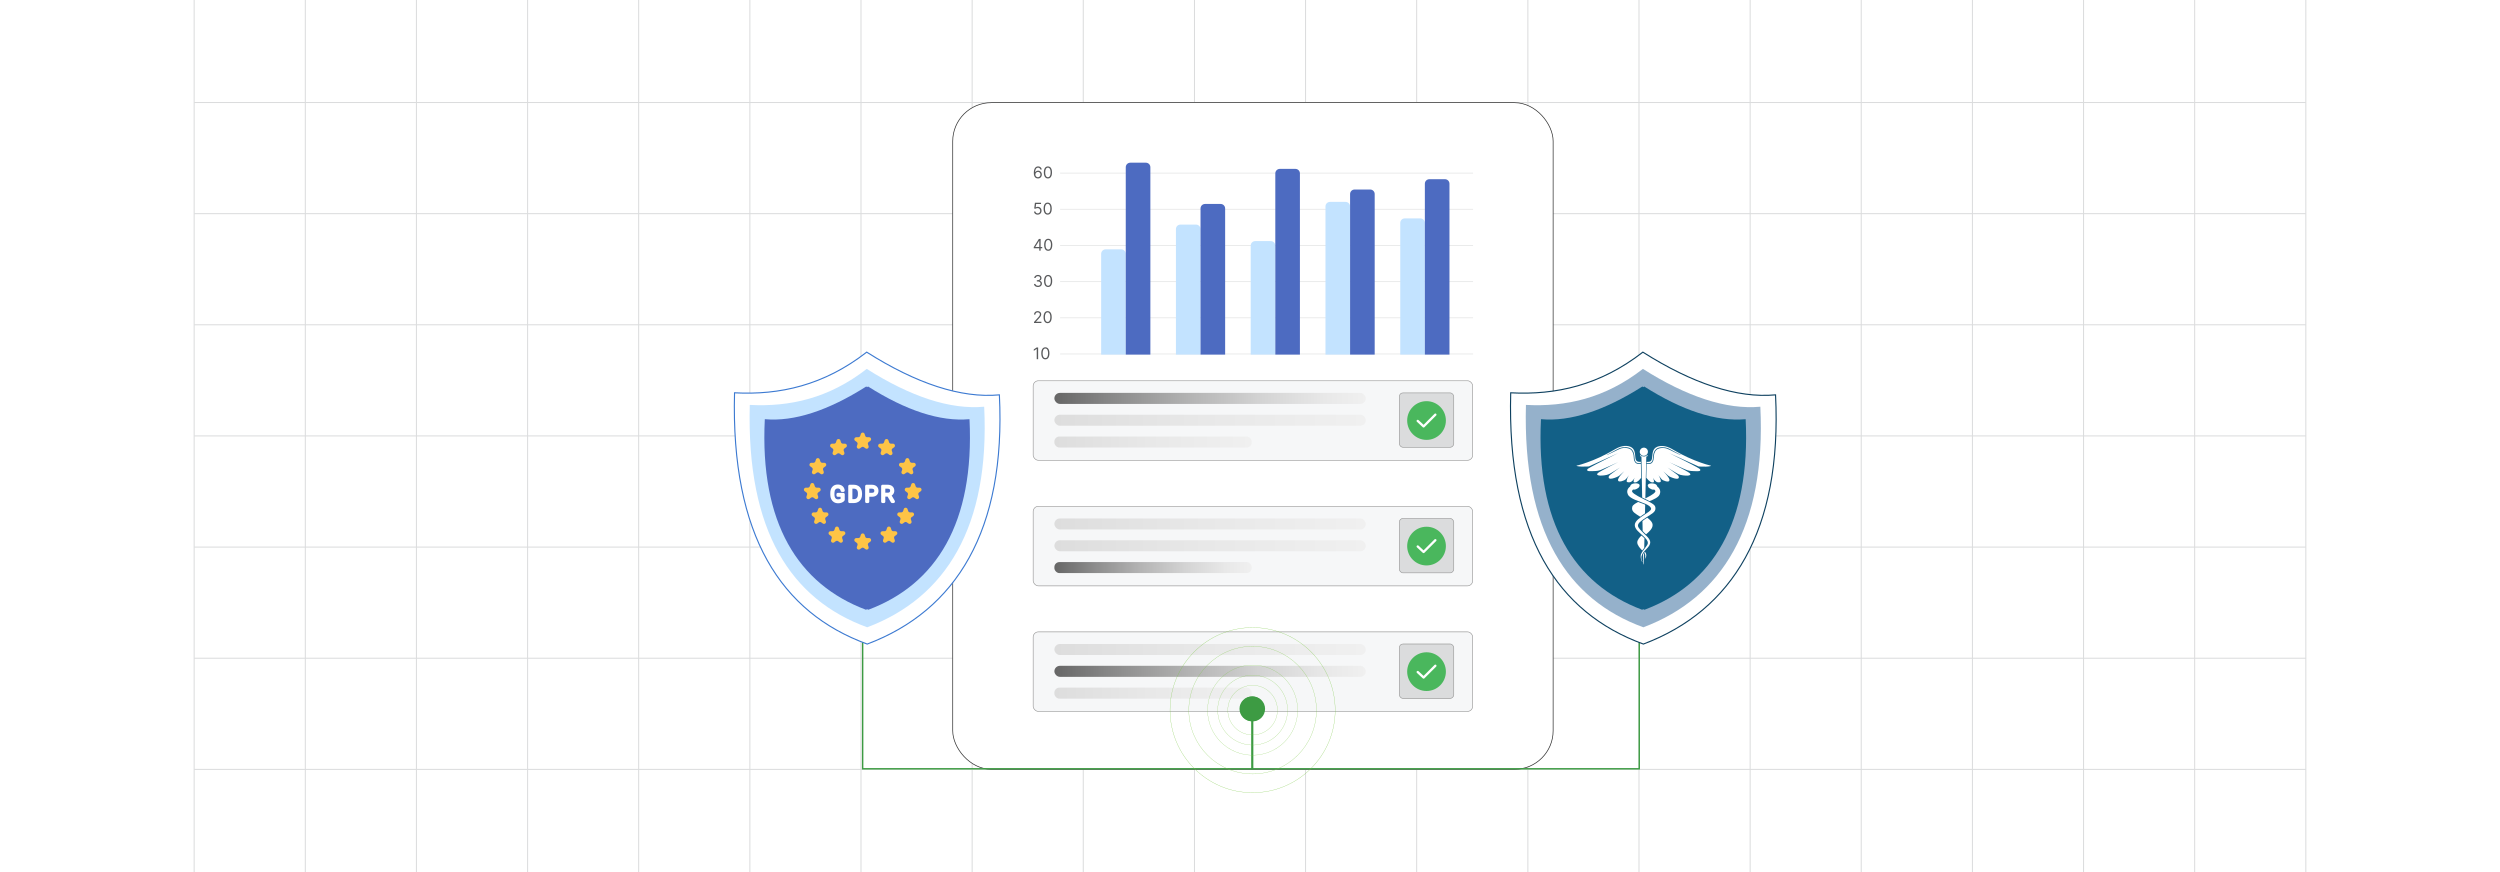 <?xml version="1.0" encoding="UTF-8"?><svg id="Layer_1" xmlns="http://www.w3.org/2000/svg" xmlns:xlink="http://www.w3.org/1999/xlink" viewBox="0 0 860 300"><defs><clipPath id="clippath"><rect y="-.038" width="860" height="300.076" fill="none" stroke-width="0"/></clipPath><clipPath id="clippath-1"><rect y="-.038" width="860" height="300.076" fill="none" stroke-width="0"/></clipPath><linearGradient id="linear-gradient" x1="362.705" y1="137.051" x2="469.829" y2="137.051" gradientUnits="userSpaceOnUse"><stop offset="0" stop-color="#666"/><stop offset=".163" stop-color="#858585"/><stop offset=".431" stop-color="#b3b3b3"/><stop offset=".67" stop-color="#d4d4d4"/><stop offset=".867" stop-color="#e8e8e8"/><stop offset="1" stop-color="#f0f0f0"/></linearGradient><linearGradient id="linear-gradient-2" x1="362.705" y1="144.555" x2="469.829" y2="144.555" gradientUnits="userSpaceOnUse"><stop offset="0" stop-color="#ddd"/><stop offset=".482" stop-color="#e8e8e8"/><stop offset="1" stop-color="#f0f0f0"/></linearGradient><linearGradient id="linear-gradient-3" x1="362.705" y1="152.058" x2="430.587" y2="152.058" xlink:href="#linear-gradient-2"/><linearGradient id="linear-gradient-4" x1="362.705" y1="180.242" x2="469.829" y2="180.242" xlink:href="#linear-gradient-2"/><linearGradient id="linear-gradient-5" y1="187.746" y2="187.746" xlink:href="#linear-gradient-2"/><linearGradient id="linear-gradient-6" x1="362.705" y1="195.25" x2="430.587" y2="195.25" xlink:href="#linear-gradient"/><linearGradient id="linear-gradient-7" x1="362.705" y1="223.434" x2="469.829" y2="223.434" xlink:href="#linear-gradient-2"/><linearGradient id="linear-gradient-8" x1="362.705" y1="230.937" x2="469.829" y2="230.937" xlink:href="#linear-gradient"/><linearGradient id="linear-gradient-9" x1="362.705" y1="238.441" x2="430.587" y2="238.441" xlink:href="#linear-gradient-2"/><filter id="drop-shadow-1" filterUnits="userSpaceOnUse"><feOffset dx="1.548" dy="1.548"/><feGaussianBlur result="blur" stdDeviation="2.322"/><feFlood flood-color="#333" flood-opacity=".07"/><feComposite in2="blur" operator="in"/><feComposite in="SourceGraphic"/></filter><filter id="drop-shadow-2" filterUnits="userSpaceOnUse"><feOffset dx="1.548" dy="1.548"/><feGaussianBlur result="blur-2" stdDeviation="2.322"/><feFlood flood-color="#333" flood-opacity=".07"/><feComposite in2="blur-2" operator="in"/><feComposite in="SourceGraphic"/></filter></defs><rect y="0" width="860" height="300" rx="5" ry="5" fill="#fff" stroke-width="0"/><g clip-path="url(#clippath)"><rect y="0" width="860" height="300" rx="5" ry="5" fill="#fff" stroke-width="0"/><g clip-path="url(#clippath-1)"><rect y="-.038" width="860" height="300" rx="5" ry="5" fill="#fff" stroke-width="0"/><rect x="66.787" y="-2.966" width="726.419" height="305.872" fill="none" stroke="#dbdcdd" stroke-miterlimit="10" stroke-width=".353"/><polyline points="66.791 264.672 105.02 264.672 143.248 264.672 143.265 264.672 181.493 264.672 219.705 264.672 219.721 264.672 257.95 264.672 296.178 264.672 296.195 264.672 334.423 264.672 372.651 264.672 410.896 264.672 449.108 264.672 487.337 264.672 487.353 264.672 525.581 264.672 563.81 264.672 563.826 264.672 602.054 264.672 640.267 264.672 640.283 264.672 678.511 264.672 716.74 264.672 754.968 264.672 754.984 264.672 793.213 264.672" fill="none" stroke="#dbdcdd" stroke-miterlimit="10" stroke-width=".353"/><polyline points="66.791 226.428 105.02 226.428 143.248 226.428 143.265 226.428 181.493 226.428 219.705 226.428 219.721 226.428 257.95 226.428 296.178 226.428 296.195 226.428 334.423 226.428 372.651 226.428 410.896 226.428 449.108 226.428 487.337 226.428 487.353 226.428 525.581 226.428 563.81 226.428 563.826 226.428 602.054 226.428 640.267 226.428 640.283 226.428 678.511 226.428 716.74 226.428 754.968 226.428 754.984 226.428 793.213 226.428" fill="none" stroke="#dbdcdd" stroke-miterlimit="10" stroke-width=".353"/><polyline points="66.791 188.199 105.02 188.199 143.248 188.199 143.265 188.199 181.493 188.199 219.705 188.199 219.721 188.199 257.95 188.199 296.178 188.199 296.195 188.199 334.423 188.199 372.651 188.199 410.896 188.199 449.108 188.199 487.337 188.199 487.353 188.199 525.581 188.199 563.81 188.199 563.826 188.199 602.054 188.199 640.267 188.199 640.283 188.199 678.511 188.199 716.74 188.199 754.968 188.199 754.984 188.199 793.213 188.199" fill="none" stroke="#dbdcdd" stroke-miterlimit="10" stroke-width=".353"/><polyline points="66.791 149.954 105.02 149.954 143.248 149.954 143.265 149.954 181.493 149.954 219.705 149.954 219.721 149.954 257.95 149.954 296.178 149.954 296.195 149.954 334.423 149.954 372.651 149.954 410.896 149.954 449.108 149.954 487.337 149.954 487.353 149.954 525.581 149.954 563.81 149.954 563.826 149.954 602.054 149.954 640.267 149.954 640.283 149.954 678.511 149.954 716.74 149.954 754.968 149.954 754.984 149.954 793.213 149.954" fill="none" stroke="#dbdcdd" stroke-miterlimit="10" stroke-width=".353"/><polyline points="66.791 111.726 105.02 111.726 143.248 111.726 143.265 111.726 181.493 111.726 219.705 111.726 219.721 111.726 257.95 111.726 296.178 111.726 296.195 111.726 334.423 111.726 372.651 111.726 410.896 111.726 449.108 111.726 487.337 111.726 487.353 111.726 525.581 111.726 563.81 111.726 563.826 111.726 602.054 111.726 640.267 111.726 640.283 111.726 678.511 111.726 716.74 111.726 754.968 111.726 754.984 111.726 793.213 111.726" fill="none" stroke="#dbdcdd" stroke-miterlimit="10" stroke-width=".353"/><polyline points="66.791 73.498 105.02 73.498 143.248 73.498 143.265 73.498 181.493 73.498 219.705 73.498 219.721 73.498 257.95 73.498 296.178 73.498 296.195 73.498 334.423 73.498 372.651 73.498 410.896 73.498 449.108 73.498 487.337 73.498 487.353 73.498 525.581 73.498 563.81 73.498 563.826 73.498 602.054 73.498 640.267 73.498 640.283 73.498 678.511 73.498 716.74 73.498 754.968 73.498 754.984 73.498 793.213 73.498" fill="none" stroke="#dbdcdd" stroke-miterlimit="10" stroke-width=".353"/><polyline points="66.791 35.269 105.02 35.269 143.248 35.269 143.265 35.269 181.493 35.269 219.705 35.269 219.721 35.269 257.95 35.269 296.178 35.269 296.195 35.269 334.423 35.269 372.651 35.269 410.896 35.269 449.108 35.269 487.337 35.269 487.353 35.269 525.581 35.269 563.81 35.269 563.826 35.269 602.054 35.269 640.267 35.269 640.283 35.269 678.511 35.269 716.74 35.269 754.968 35.269 754.984 35.269 793.213 35.269" fill="none" stroke="#dbdcdd" stroke-miterlimit="10" stroke-width=".353"/><polyline points="754.966 -2.982 754.966 -2.966 754.966 35.273 754.966 73.498 754.966 111.722 754.966 111.738 754.966 149.947 754.966 188.202 754.966 226.427 754.966 264.666 754.966 302.906" fill="none" stroke="#dbdcdd" stroke-miterlimit="10" stroke-width=".353"/><polyline points="716.742 -2.982 716.742 -2.966 716.742 35.273 716.742 73.498 716.742 111.722 716.742 111.738 716.742 149.947 716.742 188.202 716.742 226.427 716.742 264.666 716.742 302.906" fill="none" stroke="#dbdcdd" stroke-miterlimit="10" stroke-width=".353"/><polyline points="678.517 -2.982 678.517 -2.966 678.517 35.273 678.517 73.498 678.517 111.722 678.517 111.738 678.517 149.947 678.517 188.202 678.517 226.427 678.517 264.666 678.517 302.906" fill="none" stroke="#dbdcdd" stroke-miterlimit="10" stroke-width=".353"/><polyline points="640.262 -2.982 640.262 -2.966 640.262 35.273 640.262 73.498 640.262 111.722 640.262 111.738 640.262 149.947 640.262 188.202 640.262 226.427 640.262 264.666 640.262 302.906" fill="none" stroke="#dbdcdd" stroke-miterlimit="10" stroke-width=".353"/><polyline points="602.053 -2.982 602.053 -2.966 602.053 35.273 602.053 73.498 602.053 111.722 602.053 111.738 602.053 149.947 602.053 188.202 602.053 226.427 602.053 264.666 602.053 302.906" fill="none" stroke="#dbdcdd" stroke-miterlimit="10" stroke-width=".353"/><polyline points="563.813 -2.982 563.813 -2.966 563.813 35.273 563.813 73.498 563.813 111.722 563.813 111.738 563.813 149.947 563.813 188.202 563.813 226.427 563.813 264.666 563.813 302.906" fill="none" stroke="#dbdcdd" stroke-miterlimit="10" stroke-width=".353"/><polyline points="525.588 -2.982 525.588 -2.966 525.588 35.273 525.588 73.498 525.588 111.722 525.588 111.738 525.588 149.947 525.588 188.202 525.588 226.427 525.588 264.666 525.588 302.906" fill="none" stroke="#dbdcdd" stroke-miterlimit="10" stroke-width=".353"/><polyline points="487.334 -2.982 487.334 -2.966 487.334 35.273 487.334 73.498 487.334 111.722 487.334 111.738 487.334 149.947 487.334 188.202 487.334 226.427 487.334 264.666 487.334 302.906" fill="none" stroke="#dbdcdd" stroke-miterlimit="10" stroke-width=".353"/><polyline points="449.109 -2.982 449.109 -2.966 449.109 35.273 449.109 73.498 449.109 111.722 449.109 111.738 449.109 149.947 449.109 188.202 449.109 226.427 449.109 264.666 449.109 302.906" fill="none" stroke="#dbdcdd" stroke-miterlimit="10" stroke-width=".353"/><polyline points="410.899 -2.982 410.899 -2.966 410.899 35.273 410.899 73.498 410.899 111.722 410.899 111.738 410.899 149.947 410.899 188.202 410.899 226.427 410.899 264.666 410.899 302.906" fill="none" stroke="#dbdcdd" stroke-miterlimit="10" stroke-width=".353"/><polyline points="372.645 -2.982 372.645 -2.966 372.645 35.273 372.645 73.498 372.645 111.722 372.645 111.738 372.645 149.947 372.645 188.202 372.645 226.427 372.645 264.666 372.645 302.906" fill="none" stroke="#dbdcdd" stroke-miterlimit="10" stroke-width=".353"/><polyline points="334.42 -2.982 334.42 -2.966 334.42 35.273 334.42 73.498 334.42 111.722 334.42 111.738 334.42 149.947 334.42 188.202 334.42 226.427 334.42 264.666 334.42 302.906" fill="none" stroke="#dbdcdd" stroke-miterlimit="10" stroke-width=".353"/><polyline points="296.18 -2.982 296.18 -2.966 296.18 35.273 296.18 73.498 296.18 111.722 296.18 111.738 296.18 149.947 296.18 188.202 296.18 226.427 296.18 264.666 296.18 302.906" fill="none" stroke="#dbdcdd" stroke-miterlimit="10" stroke-width=".353"/><polyline points="257.956 -2.982 257.956 -2.966 257.956 35.273 257.956 73.498 257.956 111.722 257.956 111.738 257.956 149.947 257.956 188.202 257.956 226.427 257.956 264.666 257.956 302.906" fill="none" stroke="#dbdcdd" stroke-miterlimit="10" stroke-width=".353"/><polyline points="219.701 -2.982 219.701 -2.966 219.701 35.273 219.701 73.498 219.701 111.722 219.701 111.738 219.701 149.947 219.701 188.202 219.701 226.427 219.701 264.666 219.701 302.906" fill="none" stroke="#dbdcdd" stroke-miterlimit="10" stroke-width=".353"/><polyline points="181.491 -2.982 181.491 -2.966 181.491 35.273 181.491 73.498 181.491 111.722 181.491 111.738 181.491 149.947 181.491 188.202 181.491 226.427 181.491 264.666 181.491 302.906" fill="none" stroke="#dbdcdd" stroke-miterlimit="10" stroke-width=".353"/><polyline points="143.252 -2.982 143.252 -2.966 143.252 35.273 143.252 73.498 143.252 111.722 143.252 111.738 143.252 149.947 143.252 188.202 143.252 226.427 143.252 264.666 143.252 302.906" fill="none" stroke="#dbdcdd" stroke-miterlimit="10" stroke-width=".353"/><polyline points="105.027 -2.982 105.027 -2.966 105.027 35.273 105.027 73.498 105.027 111.722 105.027 111.738 105.027 149.947 105.027 188.202 105.027 226.427 105.027 264.666 105.027 302.906" fill="none" stroke="#dbdcdd" stroke-miterlimit="10" stroke-width=".353"/></g></g><rect x="327.735" y="35.314" width="206.545" height="229.332" rx="13.281" ry="13.281" fill="#fff" stroke="#333" stroke-miterlimit="10" stroke-width=".25"/><rect x="355.415" y="130.977" width="151.185" height="27.369" rx="1.804" ry="1.804" fill="#f6f7f8" stroke="#979797" stroke-miterlimit="10" stroke-width=".214"/><rect x="362.705" y="135.155" width="107.124" height="3.792" rx="1.896" ry="1.896" fill="url(#linear-gradient)" stroke-width="0"/><rect x="362.705" y="142.659" width="107.124" height="3.792" rx="1.896" ry="1.896" fill="url(#linear-gradient-2)" stroke-width="0"/><rect x="362.705" y="150.162" width="67.882" height="3.792" rx="1.731" ry="1.731" fill="url(#linear-gradient-3)" stroke-width="0"/><rect x="481.371" y="135.155" width="18.712" height="18.712" rx="1.253" ry="1.253" fill="#dbdcdd" stroke="#979797" stroke-miterlimit="10" stroke-width=".214"/><circle cx="490.727" cy="144.661" r="6.66" fill="#4ab75d" stroke-width="0"/><polyline points="487.696 144.804 489.716 146.682 493.757 142.641" fill="none" stroke="#fff" stroke-linecap="round" stroke-linejoin="round" stroke-width=".802"/><rect x="355.415" y="174.168" width="151.185" height="27.369" rx="1.804" ry="1.804" fill="#f6f7f8" stroke="#979797" stroke-miterlimit="10" stroke-width=".214"/><rect x="362.705" y="178.346" width="107.124" height="3.792" rx="1.896" ry="1.896" fill="url(#linear-gradient-4)" stroke-width="0"/><rect x="362.705" y="185.85" width="107.124" height="3.792" rx="1.896" ry="1.896" fill="url(#linear-gradient-5)" stroke-width="0"/><rect x="362.705" y="193.354" width="67.882" height="3.792" rx="1.731" ry="1.731" fill="url(#linear-gradient-6)" stroke-width="0"/><rect x="481.371" y="178.346" width="18.712" height="18.712" rx="1.253" ry="1.253" fill="#dbdcdd" stroke="#979797" stroke-miterlimit="10" stroke-width=".214"/><circle cx="490.727" cy="187.853" r="6.66" fill="#4ab75d" stroke-width="0"/><polyline points="487.696 187.996 489.716 189.873 493.757 185.832" fill="none" stroke="#fff" stroke-linecap="round" stroke-linejoin="round" stroke-width=".802"/><rect x="355.415" y="217.359" width="151.185" height="27.369" rx="1.804" ry="1.804" fill="#f6f7f8" stroke="#979797" stroke-miterlimit="10" stroke-width=".214"/><rect x="362.705" y="221.538" width="107.124" height="3.792" rx="1.896" ry="1.896" fill="url(#linear-gradient-7)" stroke-width="0"/><rect x="362.705" y="229.041" width="107.124" height="3.792" rx="1.896" ry="1.896" fill="url(#linear-gradient-8)" stroke-width="0"/><rect x="362.705" y="236.545" width="67.882" height="3.792" rx="1.731" ry="1.731" fill="url(#linear-gradient-9)" stroke-width="0"/><rect x="481.371" y="221.538" width="18.712" height="18.712" rx="1.253" ry="1.253" fill="#dbdcdd" stroke="#979797" stroke-miterlimit="10" stroke-width=".214"/><circle cx="490.727" cy="231.044" r="6.66" fill="#4ab75d" stroke-width="0"/><polyline points="487.696 231.187 489.716 233.065 493.757 229.023" fill="none" stroke="#fff" stroke-linecap="round" stroke-linejoin="round" stroke-width=".802"/><line x1="364.676" y1="121.768" x2="506.736" y2="121.768" fill="#fff" stroke="#e6e7e7" stroke-miterlimit="10" stroke-width=".284"/><path d="M357.12,119.517v4.046h-.489v-3.532h-.024l-.987.656v-.498l1.012-.672h.489Z" fill="#58595b" stroke-width="0"/><path d="M359.601,123.619c-.298,0-.551-.081-.761-.244-.209-.162-.369-.399-.479-.709-.11-.31-.166-.685-.166-1.125,0-.438.056-.811.167-1.121.111-.31.272-.548.481-.712.211-.164.463-.245.758-.245s.548.081.758.245.371.401.482.712c.111.31.167.684.167,1.121,0,.44-.056.815-.166,1.125-.111.31-.271.547-.48.709-.209.163-.463.244-.761.244ZM359.601,123.184c.295,0,.524-.143.688-.427s.245-.69.245-1.217c0-.351-.037-.649-.111-.895s-.182-.434-.32-.562-.306-.194-.501-.194c-.292,0-.52.144-.685.432-.164.288-.247.695-.247,1.221,0,.35.037.647.111.893.073.245.18.432.318.56.14.127.307.191.503.191Z" fill="#58595b" stroke-width="0"/><line x1="364.675" y1="109.324" x2="506.736" y2="109.324" fill="#fff" stroke="#e6e7e7" stroke-miterlimit="10" stroke-width=".284"/><path d="M355.696,111.119v-.355l1.335-1.462c.157-.171.286-.32.388-.447s.177-.247.227-.359c.049-.113.073-.231.073-.354,0-.143-.033-.266-.102-.37-.067-.103-.16-.185-.277-.241s-.249-.085-.396-.085c-.155,0-.29.032-.405.097-.115.064-.204.152-.267.268-.062.114-.095.249-.095.402h-.466c0-.236.055-.444.164-.624.109-.179.259-.318.447-.419.19-.1.401-.149.638-.149s.446.05.63.149c.183.101.326.235.431.405.103.17.156.358.156.567,0,.148-.027.294-.08.435-.054.142-.145.299-.276.472-.132.173-.312.385-.545.634l-.908.972v.031h1.881v.435h-2.553Z" fill="#58595b" stroke-width="0"/><path d="M360.382,111.175c-.298,0-.551-.081-.761-.244-.209-.162-.369-.399-.479-.709-.11-.31-.166-.685-.166-1.125,0-.438.056-.811.167-1.121.111-.31.272-.548.481-.712.211-.164.463-.245.758-.245s.548.081.758.245.371.401.482.712c.111.31.167.684.167,1.121,0,.44-.056.815-.166,1.125-.111.31-.271.547-.48.709-.209.163-.463.244-.761.244ZM360.382,110.74c.295,0,.524-.143.688-.427s.245-.69.245-1.217c0-.351-.037-.649-.111-.895s-.182-.434-.32-.562-.306-.194-.501-.194c-.292,0-.52.144-.685.432-.164.288-.247.695-.247,1.221,0,.35.037.647.111.893.073.245.18.432.318.56.14.127.307.191.503.191Z" fill="#58595b" stroke-width="0"/><line x1="364.675" y1="96.88" x2="506.736" y2="96.88" fill="#fff" stroke="#e6e7e7" stroke-miterlimit="10" stroke-width=".284"/><path d="M357.063,98.729c-.261,0-.493-.045-.696-.135-.204-.089-.365-.214-.484-.374s-.184-.346-.194-.559h.498c.01.131.055.243.134.337.079.095.183.167.31.219s.27.077.425.077c.174,0,.328-.03.462-.091.135-.06.24-.145.316-.253.076-.108.114-.233.114-.376,0-.148-.037-.279-.11-.394-.074-.114-.182-.203-.324-.268s-.316-.097-.521-.097h-.324v-.435h.324c.16,0,.302-.029.424-.087.122-.059.217-.14.286-.245s.103-.23.103-.372c0-.137-.03-.256-.091-.357s-.145-.181-.256-.237c-.109-.057-.239-.085-.388-.085-.14,0-.272.025-.395.076s-.224.124-.301.22c-.078.096-.12.21-.127.345h-.474c.008-.212.071-.398.191-.559.12-.159.277-.284.472-.374.193-.09.407-.134.641-.134.25,0,.465.05.644.15.18.101.317.233.413.398.097.165.144.343.144.533,0,.228-.06.422-.179.583-.119.16-.281.272-.485.334v.031c.256.042.455.15.599.325s.216.39.216.646c0,.221-.06.418-.179.592-.119.175-.282.312-.487.412-.205.101-.44.15-.701.15Z" fill="#58595b" stroke-width="0"/><path d="M360.555,98.729c-.298,0-.551-.081-.761-.244-.209-.162-.369-.399-.479-.709-.11-.31-.166-.685-.166-1.125,0-.438.056-.811.167-1.121.111-.31.272-.548.481-.712.211-.164.463-.245.758-.245s.548.081.758.245.371.401.482.712c.111.31.167.684.167,1.121,0,.44-.056.815-.166,1.125-.111.31-.271.547-.48.709-.209.163-.463.244-.761.244ZM360.555,98.295c.295,0,.524-.143.688-.427s.245-.69.245-1.217c0-.351-.037-.649-.111-.895s-.182-.434-.32-.562-.306-.194-.501-.194c-.292,0-.52.144-.685.432-.164.288-.247.695-.247,1.221,0,.35.037.647.111.893.073.245.18.432.318.56.14.127.307.191.503.191Z" fill="#58595b" stroke-width="0"/><line x1="364.676" y1="84.436" x2="506.736" y2="84.436" fill="#fff" stroke="#e6e7e7" stroke-miterlimit="10" stroke-width=".284"/><path d="M355.603,85.402v-.403l1.777-2.813h.293v.624h-.197l-1.344,2.126v.032h2.394v.435h-2.924ZM357.508,86.231v-4.046h.466v4.046h-.466Z" fill="#58595b" stroke-width="0"/><path d="M360.59,86.287c-.298,0-.551-.081-.761-.244-.209-.162-.369-.399-.479-.709-.11-.31-.166-.685-.166-1.125,0-.438.056-.811.167-1.121.111-.31.272-.548.481-.712.211-.164.463-.245.758-.245s.548.081.758.245.371.401.482.712c.111.31.167.684.167,1.121,0,.44-.056.815-.166,1.125-.111.31-.271.547-.48.709-.209.163-.463.244-.761.244ZM360.59,85.853c.295,0,.524-.143.688-.427s.245-.69.245-1.217c0-.351-.037-.649-.111-.895s-.182-.434-.32-.562-.306-.194-.501-.194c-.292,0-.52.144-.685.432-.164.288-.247.695-.247,1.221,0,.35.037.647.111.893.073.245.18.432.318.56.14.127.307.191.503.191Z" fill="#58595b" stroke-width="0"/><line x1="364.676" y1="71.992" x2="506.736" y2="71.992" fill="#fff" stroke="#e6e7e7" stroke-miterlimit="10" stroke-width=".284"/><path d="M356.961,73.843c-.232,0-.441-.046-.627-.139-.185-.092-.334-.219-.446-.379-.112-.161-.173-.344-.184-.55h.474c.019.184.102.335.25.454.148.119.326.179.533.179.166,0,.314-.039.443-.117.13-.077.231-.185.306-.32.075-.137.112-.291.112-.464,0-.176-.039-.334-.116-.473s-.183-.249-.316-.329c-.135-.08-.288-.121-.461-.122-.124-.002-.251.017-.381.056-.131.039-.238.089-.322.149l-.458-.056.245-1.991h2.102v.435h-1.691l-.142,1.193h.023c.083-.065.186-.12.312-.164.125-.043.255-.065.391-.065.248,0,.469.06.663.177.194.118.347.279.458.483s.167.438.167.699c0,.259-.058.488-.173.69s-.273.362-.475.478c-.202.116-.431.175-.688.175Z" fill="#58595b" stroke-width="0"/><path d="M360.397,73.843c-.298,0-.551-.081-.761-.244-.209-.162-.369-.399-.479-.709-.11-.31-.166-.685-.166-1.125,0-.438.056-.811.167-1.121.111-.31.272-.548.481-.712.211-.164.463-.245.758-.245s.548.081.758.245.371.401.482.712c.111.31.167.684.167,1.121,0,.44-.056.815-.166,1.125-.111.31-.271.547-.48.709-.209.163-.463.244-.761.244ZM360.397,73.408c.295,0,.524-.143.688-.427s.245-.69.245-1.217c0-.351-.037-.649-.111-.895s-.182-.434-.32-.562-.306-.194-.501-.194c-.292,0-.52.144-.685.432-.164.288-.247.695-.247,1.221,0,.35.037.647.111.893.073.245.18.432.318.56.14.127.307.191.503.191Z" fill="#58595b" stroke-width="0"/><line x1="506.736" y1="59.548" x2="364.675" y2="59.548" fill="#fff" stroke="#e6e7e7" stroke-miterlimit="10" stroke-width=".284"/><path d="M357.04,61.4c-.166-.003-.332-.034-.498-.095s-.317-.163-.455-.308c-.137-.144-.246-.34-.329-.587-.083-.246-.125-.557-.125-.931,0-.358.034-.677.101-.954.067-.276.165-.511.293-.701s.282-.335.463-.434c.182-.099.386-.147.613-.147.227,0,.429.045.606.135.178.09.322.216.434.376.112.161.185.346.218.556h-.482c-.045-.182-.132-.333-.261-.452-.129-.12-.3-.18-.514-.18-.314,0-.56.136-.739.408s-.271.655-.273,1.148h.032c.073-.112.161-.208.264-.288.102-.079.215-.141.339-.185.124-.043.255-.065.393-.065.232,0,.444.058.637.173s.347.274.462.477c.116.202.174.434.174.694,0,.25-.056.479-.168.686-.111.207-.269.372-.471.494s-.44.182-.712.179ZM357.04,60.966c.165,0,.315-.042.447-.125.132-.083.236-.194.314-.334.077-.139.116-.295.116-.466,0-.167-.037-.319-.112-.457-.074-.138-.176-.247-.306-.329s-.277-.123-.443-.123c-.125,0-.242.025-.35.074-.108.05-.203.117-.284.203-.081.085-.144.184-.19.293-.046.11-.069.226-.069.347,0,.161.038.31.114.45.075.14.18.253.311.338.133.086.283.129.452.129Z" fill="#58595b" stroke-width="0"/><path d="M360.484,61.4c-.298,0-.551-.081-.761-.244-.209-.162-.369-.399-.479-.709-.11-.31-.166-.685-.166-1.125,0-.438.056-.811.167-1.121.111-.31.272-.548.481-.712.211-.164.463-.245.758-.245s.548.081.758.245.371.401.482.712c.111.31.167.684.167,1.121,0,.44-.056.815-.166,1.125-.111.31-.271.547-.48.709-.209.163-.463.244-.761.244ZM360.484,60.966c.295,0,.524-.143.688-.427s.245-.69.245-1.217c0-.351-.037-.649-.111-.895s-.182-.434-.32-.562-.306-.194-.501-.194c-.292,0-.52.144-.685.432-.164.288-.247.695-.247,1.221,0,.35.037.647.111.893.073.245.18.432.318.56.14.127.307.191.503.191Z" fill="#58595b" stroke-width="0"/><path d="M380.346,85.776h5.366c.855,0,1.55.695,1.55,1.55v34.647h-8.466v-34.647c0-.855.695-1.55,1.55-1.55Z" fill="#c3e3ff" stroke-width="0"/><path d="M388.812,55.967h5.366c.855,0,1.55.695,1.55,1.55v64.457h-8.466V57.516c0-.855.695-1.55,1.55-1.55Z" fill="#4d6bc1" stroke-width="0"/><path d="M406.069,77.259h5.366c.855,0,1.55.695,1.55,1.55v43.164h-8.466v-43.164c0-.855.695-1.55,1.55-1.55Z" fill="#c3e3ff" stroke-width="0"/><path d="M414.534,70.162h5.366c.855,0,1.55.695,1.55,1.55v50.262h-8.466v-50.262c0-.855.695-1.55,1.55-1.55Z" fill="#4d6bc1" stroke-width="0"/><path d="M431.791,82.937h5.366c.855,0,1.55.695,1.55,1.55v37.486h-8.466v-37.486c0-.855.695-1.55,1.55-1.55Z" fill="#c3e3ff" stroke-width="0"/><path d="M440.257,58.096h5.366c.855,0,1.55.695,1.55,1.55v62.328h-8.466v-62.328c0-.855.695-1.55,1.55-1.55Z" fill="#4d6bc1" stroke-width="0"/><path d="M457.514,69.452h5.366c.855,0,1.55.695,1.55,1.55v50.972h-8.466v-50.972c0-.855.695-1.55,1.55-1.55Z" fill="#c3e3ff" stroke-width="0"/><path d="M465.979,65.193h5.366c.855,0,1.55.695,1.55,1.55v55.23h-8.466v-55.23c0-.855.695-1.55,1.55-1.55Z" fill="#4d6bc1" stroke-width="0"/><path d="M483.236,75.13h5.366c.855,0,1.55.695,1.55,1.55v45.294h-8.466v-45.294c0-.855.695-1.55,1.55-1.55Z" fill="#c3e3ff" stroke-width="0"/><path d="M491.702,61.645h5.366c.855,0,1.55.695,1.55,1.55v58.779h-8.466v-58.779c0-.855.695-1.55,1.55-1.55Z" fill="#4d6bc1" stroke-width="0"/><polyline points="296.751 214.68 296.751 264.467 430.901 264.467 430.901 243.646" fill="none" stroke="#3d9b43" stroke-miterlimit="10" stroke-width=".5"/><path d="M435.187,243.86c0-2.367-1.92-4.287-4.287-4.287s-4.287,1.92-4.287,4.287,1.919,4.287,4.287,4.287,4.287-1.919,4.287-4.287Z" fill="#3d9b43" stroke-width="0"/><polyline points="563.901 214.68 563.901 264.467 430.66 264.467 430.66 243.632" fill="none" stroke="#3d9b43" stroke-miterlimit="10" stroke-width=".498"/><path d="M434.932,243.845c0-2.359-1.913-4.272-4.272-4.272s-4.272,1.913-4.272,4.272,1.913,4.272,4.272,4.272,4.272-1.913,4.272-4.272Z" fill="#3d9b43" stroke-width="0"/><path d="M430.901,272.686c-15.662,0-28.404-12.741-28.404-28.402s12.743-28.404,28.404-28.404,28.404,12.743,28.404,28.404-12.743,28.402-28.404,28.402Z" fill="none" stroke="#7ac743" stroke-miterlimit="10" stroke-width=".086"/><path d="M430.901,266.236c-12.105,0-21.953-9.847-21.953-21.952s9.849-21.953,21.953-21.953,21.953,9.849,21.953,21.953-9.849,21.952-21.953,21.952Z" fill="none" stroke="#7ac743" stroke-miterlimit="10" stroke-width=".077"/><path d="M430.901,259.785c-8.548,0-15.502-6.953-15.502-15.501s6.955-15.502,15.502-15.502,15.502,6.955,15.502,15.502-6.955,15.501-15.502,15.501Z" fill="none" stroke="#7ac743" stroke-miterlimit="10" stroke-width=".068"/><path d="M430.901,256.302c-6.631,0-12.02-5.388-12.02-12.019s5.388-12.02,12.02-12.02,12.02,5.388,12.02,12.02-5.388,12.019-12.02,12.019Z" fill="none" stroke="#7ac743" stroke-miterlimit="10" stroke-width=".068"/><circle cx="430.901" cy="244.283" r="8.537" fill="none" stroke="#7ac743" stroke-miterlimit="10" stroke-width=".068"/><g filter="url(#drop-shadow-1)"><path d="M296.597,119.589c17.04,10.796,32.428,15.912,45.643,14.702,2.305,46.665-14.923,74.223-45.464,85.721-29.494-10.763-46.935-37.136-45.643-86.432,15.511.817,30.72-2.542,45.464-13.991h0Z" fill="#fff" fill-rule="evenodd" stroke="#3b79d1" stroke-miterlimit="10" stroke-width=".387"/><path d="M296.613,125.351c15.078,9.562,28.71,14.081,40.397,13.011,2.043,41.304-13.215,65.699-40.241,75.882-26.103-9.529-41.541-32.87-40.397-76.503,13.73.719,27.198-2.247,40.241-12.389h0Z" fill="#c3e3ff" fill-rule="evenodd" stroke-width="0"/><path d="M297.064,131.404c13.031,8.257,24.798,12.161,34.896,11.244,1.76,35.684-11.409,56.752-34.768,65.55-.147-.055-.293-.11-.44-.165-.147.055-.293.11-.44.165-23.35-8.797-36.528-29.865-34.768-65.55,10.099.926,21.874-2.987,34.896-11.244h0l.302.229.321-.229h0Z" fill="#4d6bc1" fill-rule="evenodd" stroke-width="0"/></g><path d="M297.427,149.279l.214.657c.091.282.354.472.65.472h.691c.662,0,.938.848.402,1.237l-.559.406c-.24.174-.34.483-.248.764l.214.657c.205.63-.516,1.154-1.052.764l-.559-.406c-.24-.174-.564-.174-.804,0l-.559.406c-.536.389-1.257-.135-1.052-.764l.214-.657c.091-.282-.009-.59-.248-.764l-.559-.406c-.536-.389-.261-1.237.402-1.237h.691c.296,0,.559-.191.65-.472l.214-.657c.205-.63,1.096-.63,1.3,0Z" fill="#fec446" stroke-width="0"/><path d="M305.627,151.496l.214.658c.091.282.354.472.65.472h.691c.662,0,.938.847.402,1.237l-.559.406c-.24.174-.34.483-.248.764l.214.657c.205.63-.516,1.154-1.052.764l-.559-.406c-.24-.174-.564-.174-.804,0l-.559.406c-.536.389-1.257-.135-1.052-.764l.214-.657c.091-.282-.009-.59-.248-.764l-.559-.406c-.536-.389-.261-1.237.402-1.237h.691c.296,0,.559-.191.65-.472l.214-.658c.205-.63,1.096-.63,1.3,0Z" fill="#fec446" stroke-width="0"/><path d="M289.093,151.496l.214.658c.091.282.354.472.65.472h.691c.662,0,.938.847.402,1.237l-.559.406c-.24.174-.34.483-.248.764l.214.657c.205.63-.516,1.154-1.052.764l-.559-.406c-.24-.174-.564-.174-.804,0l-.559.406c-.536.389-1.257-.135-1.052-.764l.214-.657c.092-.282-.009-.59-.248-.764l-.559-.406c-.536-.389-.26-1.237.402-1.237h.691c.296,0,.559-.191.65-.472l.214-.658c.205-.63,1.096-.63,1.3,0Z" fill="#fec446" stroke-width="0"/><path d="M281.993,158.064l.214.658c.091.282.354.472.65.472h.691c.662,0,.938.848.402,1.237l-.559.406c-.24.174-.34.483-.248.764l.214.658c.205.63-.516,1.154-1.052.764l-.559-.406c-.24-.174-.564-.174-.804,0l-.559.406c-.536.389-1.257-.135-1.052-.764l.214-.658c.091-.282-.009-.59-.248-.764l-.559-.406c-.536-.389-.26-1.237.402-1.237h.691c.296,0,.559-.191.65-.472l.214-.658c.205-.63,1.096-.63,1.3,0Z" fill="#fec446" stroke-width="0"/><path d="M312.786,158.064l.214.658c.091.282.354.472.65.472h.691c.662,0,.938.848.402,1.237l-.559.406c-.24.174-.34.483-.248.764l.214.658c.205.63-.516,1.154-1.052.764l-.559-.406c-.24-.174-.564-.174-.804,0l-.559.406c-.536.389-1.257-.135-1.052-.764l.214-.658c.091-.282-.009-.59-.248-.764l-.559-.406c-.536-.389-.26-1.237.402-1.237h.691c.296,0,.559-.191.65-.472l.214-.658c.205-.63,1.096-.63,1.3,0Z" fill="#fec446" stroke-width="0"/><path d="M297.427,183.97l.214.658c.091.282.354.472.65.472h.691c.662,0,.938.847.402,1.237l-.559.406c-.24.174-.34.483-.248.764l.214.658c.205.63-.516,1.154-1.052.764l-.559-.406c-.24-.174-.564-.174-.804,0l-.559.406c-.536.389-1.257-.135-1.052-.764l.214-.658c.091-.282-.009-.59-.248-.764l-.559-.406c-.536-.389-.261-1.237.402-1.237h.691c.296,0,.559-.191.65-.472l.214-.658c.205-.63,1.096-.63,1.3,0Z" fill="#fec446" stroke-width="0"/><path d="M288.562,181.61l.214.658c.092.282.354.472.65.472h.691c.662,0,.938.847.402,1.237l-.559.406c-.24.174-.34.483-.248.764l.214.658c.205.63-.516,1.154-1.052.764l-.559-.406c-.24-.174-.564-.174-.804,0l-.559.406c-.536.389-1.257-.134-1.052-.764l.214-.658c.091-.282-.009-.59-.248-.764l-.559-.406c-.536-.389-.26-1.237.402-1.237h.691c.296,0,.559-.191.65-.472l.214-.658c.205-.63,1.096-.63,1.3,0Z" fill="#fec446" stroke-width="0"/><path d="M306.438,181.61l.214.658c.092.282.354.472.65.472h.691c.662,0,.938.847.402,1.237l-.559.406c-.24.174-.34.483-.248.764l.214.658c.205.63-.516,1.154-1.052.764l-.559-.406c-.24-.174-.564-.174-.804,0l-.559.406c-.536.389-1.257-.134-1.052-.764l.214-.658c.092-.282-.009-.59-.248-.764l-.559-.406c-.536-.389-.26-1.237.402-1.237h.691c.296,0,.559-.191.65-.472l.214-.658c.205-.63,1.096-.63,1.3,0Z" fill="#fec446" stroke-width="0"/><path d="M314.772,166.625l.214.658c.091.282.354.472.65.472h.691c.662,0,.938.847.402,1.237l-.559.406c-.24.174-.34.483-.248.764l.214.657c.205.63-.516,1.154-1.052.764l-.559-.406c-.24-.174-.564-.174-.804,0l-.559.406c-.536.389-1.257-.135-1.052-.764l.214-.657c.091-.282-.009-.59-.248-.764l-.559-.406c-.536-.389-.261-1.237.402-1.237h.691c.296,0,.559-.191.65-.472l.214-.658c.205-.63,1.096-.63,1.3,0Z" fill="#fec446" stroke-width="0"/><path d="M312.195,175.13l.214.657c.091.282.354.472.65.472h.691c.662,0,.938.848.402,1.237l-.559.406c-.24.174-.34.483-.248.764l.214.658c.205.63-.516,1.154-1.052.764l-.559-.406c-.24-.174-.564-.174-.804,0l-.559.406c-.536.389-1.257-.135-1.052-.764l.214-.658c.092-.282-.009-.59-.248-.764l-.559-.406c-.536-.389-.26-1.237.402-1.237h.691c.296,0,.559-.191.65-.472l.214-.657c.205-.63,1.096-.63,1.3,0Z" fill="#fec446" stroke-width="0"/><path d="M282.744,175.13l.214.657c.092.282.354.472.65.472h.691c.662,0,.938.848.402,1.237l-.559.406c-.24.174-.34.483-.248.764l.214.658c.205.63-.516,1.154-1.052.764l-.559-.406c-.24-.174-.564-.174-.804,0l-.559.406c-.536.389-1.257-.135-1.052-.764l.214-.658c.091-.282-.009-.59-.248-.764l-.559-.406c-.536-.389-.26-1.237.402-1.237h.691c.296,0,.559-.191.65-.472l.214-.657c.205-.63,1.096-.63,1.3,0Z" fill="#fec446" stroke-width="0"/><path d="M280.082,166.625l.214.658c.091.282.354.472.65.472h.691c.662,0,.938.847.402,1.237l-.559.406c-.24.174-.34.483-.248.764l.214.657c.205.63-.516,1.154-1.052.764l-.559-.406c-.24-.174-.564-.174-.804,0l-.559.406c-.536.389-1.257-.135-1.052-.764l.214-.657c.091-.282-.009-.59-.248-.764l-.559-.406c-.536-.389-.26-1.237.402-1.237h.691c.296,0,.559-.191.65-.472l.214-.658c.205-.63,1.096-.63,1.3,0Z" fill="#fec446" stroke-width="0"/><path d="M290.104,169.552h-1.883c-.269,0-.488.218-.488.488v.381c0,.269.218.488.488.488h.945v.668c-.029.018-.066.037-.111.057-.215.094-.485.142-.804.142-.239,0-.441-.057-.619-.175-.18-.12-.317-.288-.417-.515-.11-.247-.165-.543-.165-.879v-.631c0-.527.109-.927.325-1.19.198-.241.454-.353.806-.353.297,0,.521.064.686.196.158.126.256.319.302.591.04.235.243.407.481.407h.451c.14,0,.274-.06.366-.166.093-.105.136-.245.117-.385-.08-.614-.338-1.108-.768-1.468-.423-.353-.975-.533-1.639-.533-.774,0-1.405.273-1.874.81-.452.518-.68,1.216-.68,2.074v.677c.003.546.111,1.041.32,1.471.218.449.534.803.937,1.052.402.248.862.373,1.37.373.469,0,.903-.073,1.29-.218.426-.159.75-.393.963-.696.058-.082.089-.18.089-.281v-1.898c0-.269-.218-.488-.488-.488Z" fill="#fff" stroke-width="0"/><path d="M295.193,167.113c-.42-.241-.897-.363-1.419-.363h-1.491c-.269,0-.488.218-.488.488v5.335c0,.269.218.488.488.488h1.458c.538,0,1.026-.123,1.449-.365.431-.246.769-.6,1.005-1.051.229-.438.345-.94.345-1.494v-.491c0-.551-.117-1.054-.347-1.494-.237-.453-.574-.807-1.001-1.052ZM295.118,169.65v.469c0,.514-.125.902-.382,1.184-.245.269-.57.4-.992.4h-.523v-3.597h.558c.407.002.723.132.963.397.253.279.376.654.376,1.147Z" fill="#fff" stroke-width="0"/><path d="M299.913,166.75h-1.817c-.269,0-.488.218-.488.488v5.335c0,.269.218.488.488.488h.451c.269,0,.488-.218.488-.488v-1.685h.868c.706,0,1.266-.178,1.666-.53.417-.368.628-.881.628-1.526,0-.639-.218-1.156-.647-1.534-.411-.363-.962-.547-1.636-.547ZM300.586,169.345c-.136.123-.362.185-.673.185h-.879v-1.424h.902c.29.003.506.071.641.2.083.079.192.22.192.53,0,.306-.105.437-.184.508Z" fill="#fff" stroke-width="0"/><path d="M307.8,172.277l-1.062-1.808c.192-.123.359-.278.5-.462.266-.347.401-.751.401-1.201,0-.641-.218-1.155-.649-1.526-.41-.353-.966-.532-1.652-.532h-1.733c-.269,0-.488.218-.488.488v5.335c0,.269.218.488.488.488h.455c.269,0,.488-.218.488-.488v-1.736h.781l1.149,1.981c.087.15.248.243.422.243h.48c.269,0,.488-.266.488-.535,0-.087-.023-.172-.067-.247ZM304.548,168.106h.784c.309,0,.541.065.688.193.082.071.191.202.191.509,0,.206-.06.359-.19.481-.137.129-.326.191-.579.191h-.893v-1.373Z" fill="#fff" stroke-width="0"/><g filter="url(#drop-shadow-2)"><path d="M563.597,119.589c17.04,10.796,32.428,15.912,45.643,14.702,2.305,46.665-14.923,74.223-45.464,85.721-29.494-10.763-46.935-37.136-45.643-86.432,15.511.817,30.72-2.542,45.464-13.991h0Z" fill="#fff" fill-rule="evenodd" stroke="#0d405f" stroke-miterlimit="10" stroke-width=".387"/><path d="M563.613,125.351c15.078,9.562,28.71,14.081,40.397,13.011,2.043,41.304-13.215,65.699-40.241,75.882-26.103-9.529-41.541-32.87-40.397-76.503,13.73.719,27.198-2.247,40.241-12.389h0Z" fill="#3c70a0" fill-rule="evenodd" opacity=".54" stroke-width="0"/><path d="M564.064,131.404c13.031,8.257,24.798,12.161,34.896,11.244,1.76,35.684-11.409,56.752-34.768,65.55-.147-.055-.293-.11-.44-.165-.147.055-.293.11-.44.165-23.35-8.797-36.528-29.865-34.768-65.55,10.099.926,21.874-2.987,34.896-11.244h0l.302.229.321-.229h0Z" fill="#126087" fill-rule="evenodd" stroke-width="0"/><path d="M563.666,189.17c.017,1.217.035,2.103.052,2.538.017.052.017.122,0,.174v.122c0,.243.035.487.104.713.07-.226.104-.469.104-.713,0-.087.035-1.356.087-3.389-.017.017-.035.035-.035.052-.122.156-.226.33-.313.504Z" fill="#fff" stroke-width="0"/><path d="M560.051,163.793c.278-.295.539-.643.73-1.008-.139.313-.678,1.495-.156,1.599.574.104,1.217-.07,2.381-1.547-.035-1.895-.07-3.546-.087-4.797h-.713c-.348,0-.921-.035-1.304-.608-.417-.626-.434-1.269-.452-1.738-.017-.678-.191-1.912-1.043-2.607-.591-.469-2.19-.834-3.667-.243-.487.191-1.46.695-2.416,1.165-.869.434-1.982.973-2.329.973.574-.261,1.338-.643,2.173-1.112.956-.521,1.964-1.078,2.468-1.286,1.008-.4,2.938-.521,3.928.278.939.765,1.13,2.086,1.147,2.798.017.469.035,1.043.4,1.617.33.487.852.487,1.165.487h.626v-.452c-.556.035-1.356.07-1.703-.678-.417-.904.035-3.216-1.356-4.189s-3.615-.73-5.597.417c-1.964,1.13-4.571,2.607-7.787,3.893s-5.214,1.808-5.597,1.86c-.365.07.295.313,1.669.348s2.52-.07,2.52-.07l10.081-4.589s-8.691,4.328-9.421,4.797-1.321.626-1.269,1.06.608.382,2.138.348,1.86-.174,2.381-.33,6.17-2.764,6.17-2.764c0,0-6.049,3.007-6.918,3.702s.07.921.66.939c.608.017,2.225-.07,3.129-.521s3.72-2.26,3.72-2.26c0,0-2.781,1.999-3.32,2.451-.434.365-.66.678-.556,1.06.156.487.991.434,2.103.035,0,0,1.147-.4,1.582-.782.434-.4,1.651-1.477,1.651-1.477,0,0-1.443,1.495-1.808,2.138-.348.643-.417.799-.243,1.165.243.521,2.086-.017,2.607-.574.382-.434.747-.886,1.078-1.373,0,0-.556.904-.678,1.425s-.261.939.243.991c.556.087,1.078.104,1.669-.539Z" fill="#fff" stroke-width="0"/><path d="M563.492,175.63c.052-.035.104-.07.156-.104h0c.104-.07.191-.122.261-.191.139-.087.278-.191.417-.278.017-.991.052-1.999.07-2.99-.278-.122-.574-.243-.886-.365h0c-.017,0-.035-.017-.052-.017-.035-.017-.052-.017-.087-.035h0c-.209-.07-.4-.156-.626-.226-.261-.104-.521-.191-.782-.295-1.738.921-2.086,1.356-2.086,2.207,0,1.199,1.026,1.738,2.798,2.868.278-.209.556-.4.817-.574Z" fill="#fff" stroke-width="0"/><path d="M561.354,173.492s-.122-.765,1.842-1.651c.052-.017.104-.052.156-.07.017,1.199.035,2.399.07,3.598-.973-.66-2.068-1.286-2.068-1.877Z" fill="#fff" stroke-width="0"/><path d="M564.327,188.249c-.087.104-.174.209-.261.295.504.678.469,1.338.191,2.19.261-.295.782-1.043.348-2.016-.087-.156-.174-.313-.278-.469h0Z" fill="#fff" stroke-width="0"/><path d="M563.527,181.122c.191.191.417.417.643.643h0c.139.139.278.278.434.434.017.017.052.035.087.07,1.182-1.026,2.26-1.999,2.26-3.216,0-.956-.921-1.825-1.842-2.52-.087.052-.174.104-.261.174-.209.139-.4.261-.574.382h0s-.017,0-.017.017c-.035.035-.087.052-.122.087h0c-.243.174-.469.33-.678.487.035,1.165.052,2.329.07,3.442h0Z" fill="#fff" stroke-width="0"/><path d="M564.274,177.281c1.147.834,1.599,1.373,1.599,1.964,0,.608-.643,1.321-1.686,2.364.017-1.391.052-2.833.087-4.328h0Z" fill="#fff" stroke-width="0"/><path d="M570.619,160.577s1.217,1.078,1.651,1.477,1.582.782,1.582.782c1.112.4,1.947.452,2.103-.035.122-.382-.122-.713-.556-1.06-.539-.452-3.32-2.451-3.32-2.451,0,0,2.816,1.808,3.72,2.26.904.452,2.52.539,3.129.521s1.53-.243.66-.939-6.918-3.702-6.918-3.702c0,0,5.632,2.625,6.17,2.764.521.156.852.278,2.381.33,1.53.035,2.068.087,2.138-.348.07-.417-.539-.574-1.269-1.06-.73-.469-9.421-4.797-9.421-4.797l10.081,4.589s1.147.104,2.52.07c1.373-.035,2.034-.278,1.669-.348s-2.381-.574-5.597-1.86-5.823-2.746-7.787-3.893c-1.964-1.13-4.206-1.391-5.597-.417s-.939,3.268-1.356,4.189c-.348.747-1.147.713-1.703.678,0,.139,0,.295-.017.452h.643c.313,0,.834,0,1.165-.487.365-.556.382-1.147.4-1.617.017-.713.209-2.034,1.147-2.798.991-.799,2.92-.678,3.928-.278.504.191,1.512.747,2.468,1.286.834.469,1.599.852,2.173,1.112-.365,0-1.46-.539-2.329-.973-.939-.487-1.912-.973-2.416-1.165-1.477-.591-3.076-.226-3.667.243-.869.695-1.026,1.929-1.043,2.607-.017.469-.035,1.13-.452,1.738-.365.574-.939.608-1.304.608h-.713c-.035,1.252-.07,2.885-.104,4.745,1.182,1.512,1.86,1.703,2.416,1.582.521-.104,0-1.286-.156-1.599.209.365.452.695.73,1.008.574.643,1.112.626,1.634.556.521-.07.365-.469.243-.991-.122-.521-.678-1.425-.678-1.425.33.469.695.939,1.078,1.373.521.556,2.364,1.112,2.607.574.156-.348.104-.521-.243-1.165-.33-.643-1.79-2.138-1.79-2.138Z" fill="#fff" stroke-width="0"/><path d="M563.927,155.259c.278,0,.556-.087.782-.243s.417-.382.521-.626c.104-.261.139-.539.087-.817s-.191-.521-.382-.73c-.191-.191-.452-.33-.73-.382-.278-.052-.556-.035-.817.087-.261.104-.487.295-.626.521-.156.226-.243.504-.243.782,0,.191.035.365.104.539.07.174.174.33.313.452.139.139.278.243.452.313.156.07.348.104.539.104h0Z" fill="#fff" stroke-width="0"/><path d="M568.55,165.827s-.035-.973-1.617-1.078c-1.617-.104-1.686.591-1.651.852h0c.122,0,.226.035.226.07s-.087.07-.191.07c.087.261.33.574,1.026.921.574.278.852.261,1.182.209,0,0,.382.226.382.591,0,.348-.608,1.026-3.459,2.451.174-7.683.33-14.427.33-14.427h.174c.07,0,.139-.035.191-.087s.087-.122.087-.191v-.087c0-.035,0-.07-.017-.104s-.035-.07-.07-.087c-.156.174-.33.313-.539.417s-.434.139-.66.139-.452-.052-.66-.139-.4-.243-.539-.417c-.035.035-.052.052-.07.087-.017.035-.017.07-.017.104v.087c0,.07.035.139.087.191s.122.087.191.087h.174s.122,6.553.243,14.096c.243.122.487.243.765.382.035.017.087.035.122.052.643.313,1.182.574,1.634.817,1.53-.591,3.024-1.269,3.476-2.225.8-1.773-.799-2.781-.799-2.781Z" fill="#fff" stroke-width="0"/><path d="M566.43,165.427c-.174,0-.313-.087-.313-.191s.139-.191.313-.191.313.087.313.191-.139.191-.313.191h0Z" fill="#fff" stroke-width="0"/><path d="M563.666,187.432c.139-.174.261-.348.4-.504.017-.991.052-2.103.07-3.303-.174-.174-.365-.348-.574-.539h0c-.07-.052-.122-.122-.191-.174-.087-.087-.174-.156-.261-.226-.487.452-1.443,1.46-1.443,2.329,0,1.026.991,2.068,1.738,2.816.07-.156.156-.278.261-.4h0Z" fill="#fff" stroke-width="0"/><path d="M563.562,183.295c.035,1.477.052,2.833.07,3.998-.574-.765-1.182-1.547-1.182-2.086,0-.504.295-1.078,1.112-1.912h0Z" fill="#fff" stroke-width="0"/><path d="M563.962,170.189c-3.389-1.634-4.085-2.381-4.085-2.746s.382-.591.382-.591c.33.07.608.07,1.182-.209.695-.33.939-.66,1.026-.921-.104,0-.191-.035-.191-.07s.104-.07.226-.07v-.017c.017-.261-.07-.939-1.669-.834-1.582.104-1.617,1.078-1.617,1.078,0,0-1.599,1.026-.765,2.764.73,1.547,4.154,2.364,6.136,3.25,1.964.886,1.842,1.651,1.842,1.651,0,.66-1.321,1.356-2.364,2.086s-3.25,1.999-3.25,3.494c0,1.373,1.373,2.433,2.712,3.615,1.356,1.182,1.79,1.895,1.79,2.555,0,.904-1.495,2.12-2.26,3.633s.747,3.859.278,2.625c-.487-1.234-.226-2.103.4-2.972.765-1.06,2.399-2.103,2.399-3.511,0-1.182-1.721-2.572-1.721-2.572-1.53-1.53-2.503-2.399-2.503-3.163s.73-1.443,2.781-2.781c2.034-1.321,3.233-1.842,3.233-3.129,0-1.13-.574-1.53-3.963-3.163Z" fill="#fff" stroke-width="0"/><path d="M561.354,165.062c.174,0,.313.087.313.191s-.139.191-.313.191-.313-.087-.313-.191.139-.191.313-.191h0Z" fill="#fff" stroke-width="0"/></g></svg>